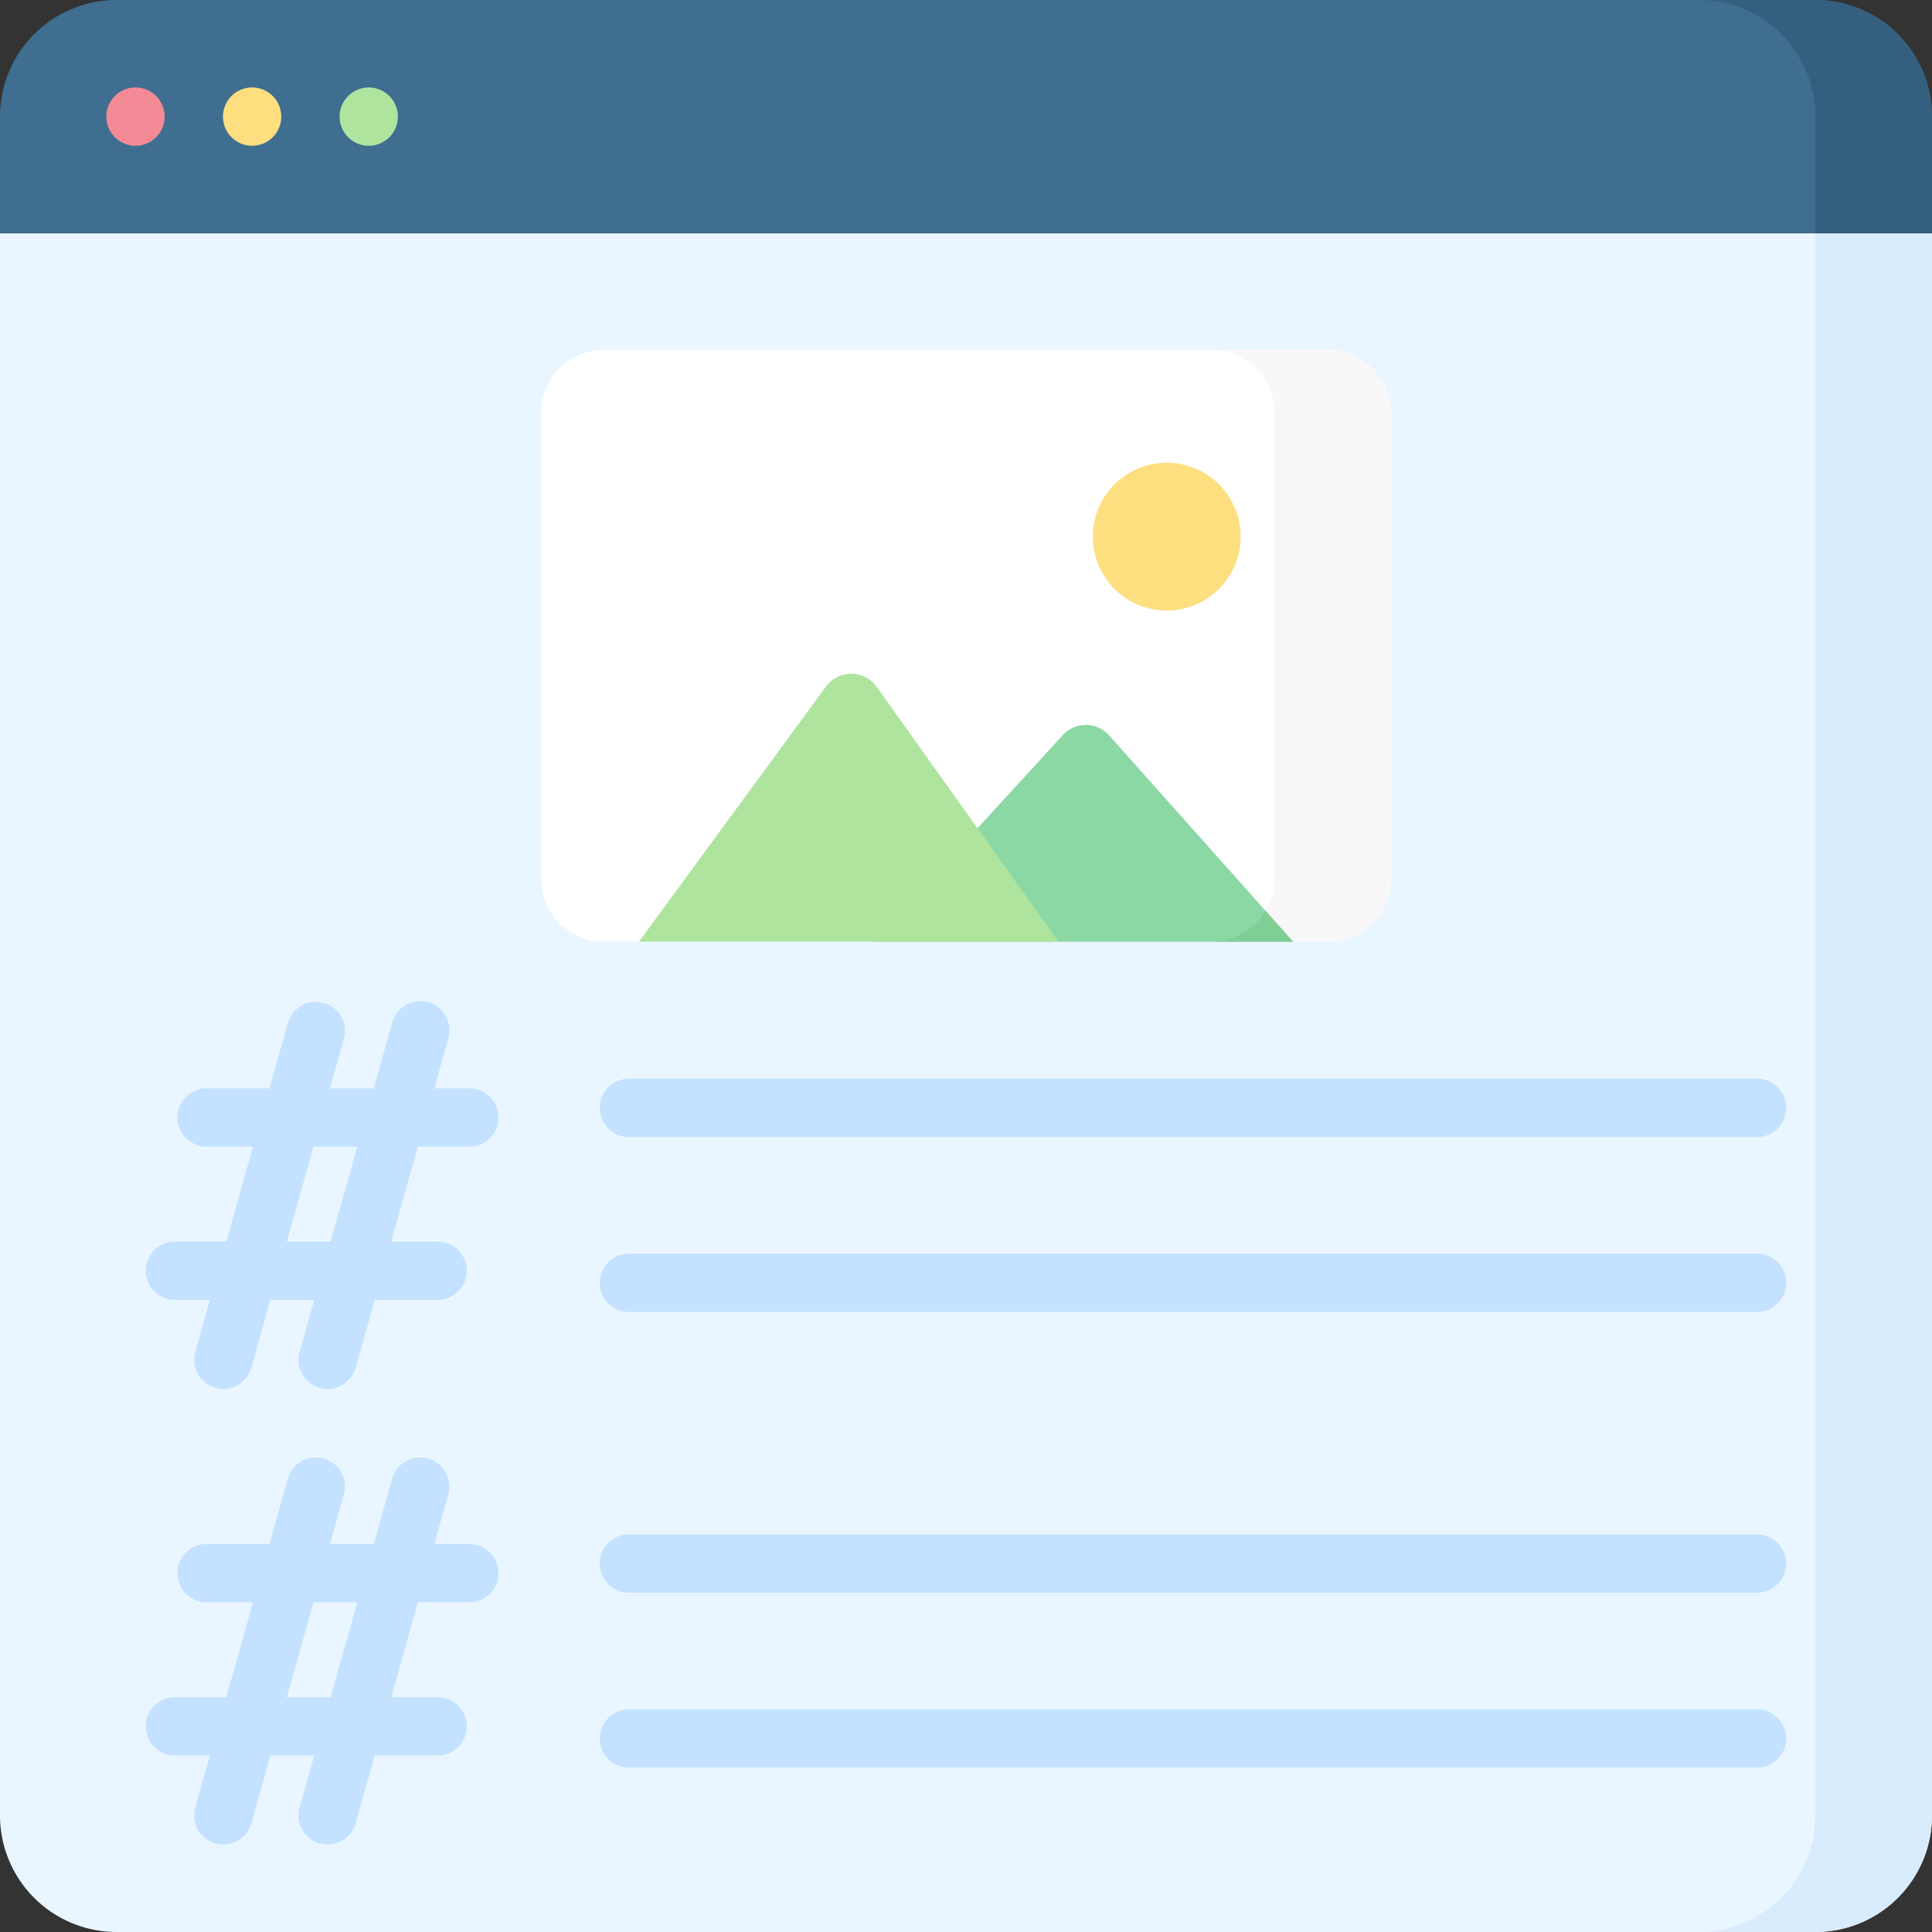 <svg width="80" height="80" fill="none" xmlns="http://www.w3.org/2000/svg"><rect width="100%" height="100%" fill="#333333" stroke="none"/><path d="M80 9.658V75.17A4.829 4.829 0 0175.171 80H4.83A4.829 4.829 0 010 75.171V9.658h80z" fill="#EAF6FF"/><path d="M75.171 9.658V75.17A4.829 4.829 0 0170.342 80h4.83A4.83 4.83 0 0080 75.171V9.658h-4.829z" fill="#D8ECFE"/><path d="M75.171 0H4.83A4.829 4.829 0 000 4.829v4.829h80v-4.83A4.829 4.829 0 0075.171 0z" fill="#3F6E90"/><path d="M75.171 0h-4.829a4.829 4.829 0 014.83 4.829v4.829H80v-4.83A4.829 4.829 0 0075.171 0z" fill="#355F7F"/><path d="M5.611 6.036a1.207 1.207 0 100-2.414 1.207 1.207 0 000 2.414z" fill="#F58A97"/><path d="M10.44 6.036a1.207 1.207 0 100-2.414 1.207 1.207 0 000 2.414z" fill="#FDDF80"/><path d="M15.269 6.036a1.207 1.207 0 100-2.414 1.207 1.207 0 000 2.414z" fill="#AEE49E"/><path d="M19.434 45.066h-1.45l.576-2.048a1.207 1.207 0 10-2.323-.654l-.761 2.702h-1.812l.577-2.048a1.207 1.207 0 10-2.324-.654l-.76 2.702H8.555a1.207 1.207 0 100 2.415h1.92L9.37 51.41H7.243a1.207 1.207 0 100 2.415H8.69l-.605 2.15a1.207 1.207 0 102.324.654l.79-2.804h1.81l-.605 2.15a1.207 1.207 0 102.324.654l.79-2.804h2.605a1.207 1.207 0 100-2.414h-1.925l1.107-3.931h2.13a1.207 1.207 0 100-2.415zm-5.746 6.346h-1.81l1.106-3.931h1.812l-1.108 3.93zm12.354-4.329h46.715a1.207 1.207 0 100-2.415H26.042a1.207 1.207 0 100 2.415zm46.715 4.828H26.042a1.207 1.207 0 100 2.415h46.715a1.207 1.207 0 100-2.415zM19.434 63.934h-1.45l.576-2.047a1.207 1.207 0 10-2.324-.655l-.76 2.702h-1.812l.577-2.047a1.207 1.207 0 10-2.324-.655l-.761 2.702h-2.6a1.207 1.207 0 100 2.415h1.92l-1.107 3.93H7.243a1.207 1.207 0 100 2.415H8.69l-.605 2.15a1.207 1.207 0 102.324.654l.79-2.804h1.81l-.605 2.15a1.207 1.207 0 102.324.654l.79-2.804h2.605a1.207 1.207 0 100-2.414h-1.925l1.107-3.931h2.13a1.207 1.207 0 100-2.415zm-5.746 6.346h-1.81l1.106-3.931h1.812l-1.108 3.93zm59.069-6.744H26.042a1.207 1.207 0 100 2.415h46.715a1.207 1.207 0 100-2.415zm0 7.244H26.042a1.207 1.207 0 100 2.414h46.715a1.207 1.207 0 100-2.414z" fill="#C4E2FF"/><path d="M54.977 38.994h-1.434l-12.98-2.345-14.106 2.345h-1.434a2.622 2.622 0 01-2.622-2.622V17.11a2.622 2.622 0 012.622-2.622h29.954A2.622 2.622 0 0157.6 17.11v19.262a2.622 2.622 0 01-2.622 2.622z" fill="#fff"/><path d="M54.977 14.487h-4.83a2.622 2.622 0 012.623 2.622v19.262a2.622 2.622 0 01-2.622 2.622h4.829a2.622 2.622 0 002.622-2.622V17.11a2.622 2.622 0 00-2.622-2.622z" fill="#F9F7F8"/><path d="M36.172 38.993l7.836-8.553a1.295 1.295 0 011.922.014l7.613 8.54H36.172z" fill="#8BD8A5"/><path d="M53.543 38.993L52.4 37.71a2.619 2.619 0 01-2.25 1.283h3.394z" fill="#7ECE96"/><path d="M26.457 38.993l7.745-10.565a1.295 1.295 0 012.1.014l7.526 10.551H26.457z" fill="#AEE49E"/><path d="M48.234 25.28a3.06 3.06 0 100-6.118 3.06 3.06 0 000 6.118z" fill="#FDDF80"/></svg>